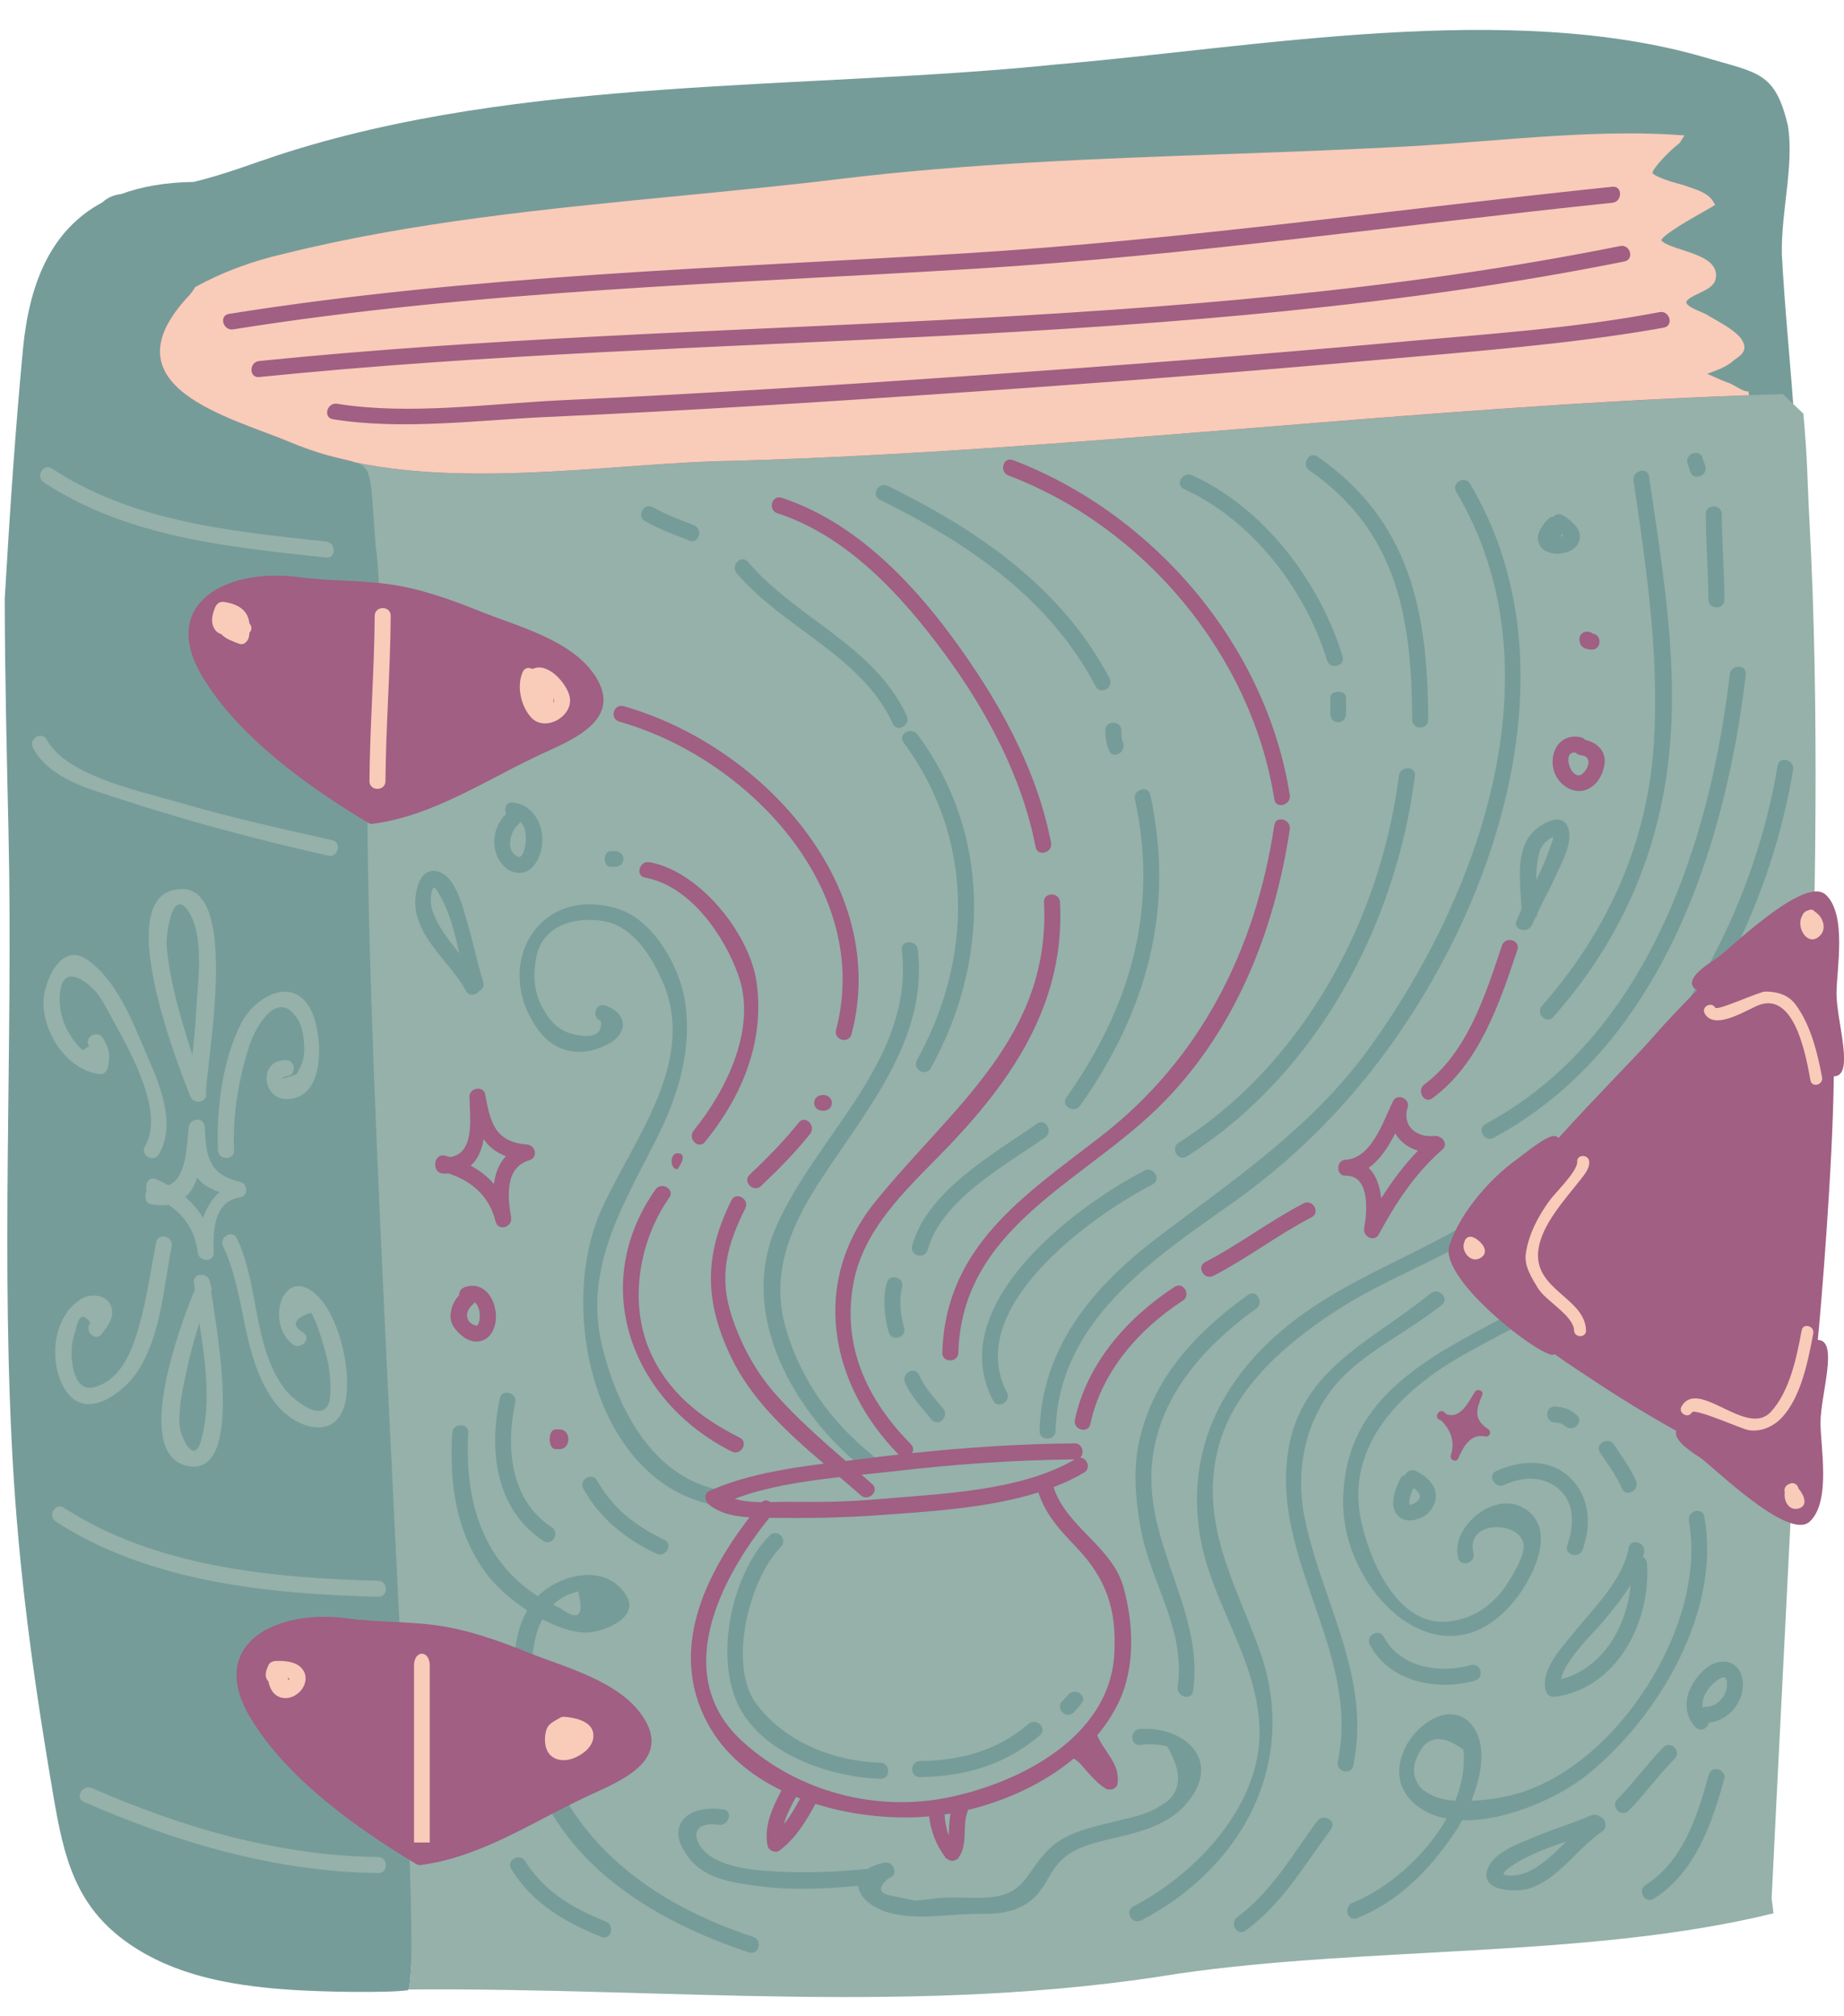 <?xml version="1.0" encoding="UTF-8"?><svg xmlns="http://www.w3.org/2000/svg" xmlns:xlink="http://www.w3.org/1999/xlink" height="512.4" preserveAspectRatio="xMidYMid meet" version="1.0" viewBox="-1.2 -7.6 468.9 512.4" width="468.9" zoomAndPan="magnify"><defs><clipPath id="a"><path d="M 367 218 L 467.719 218 L 467.719 380 L 367 380 Z M 367 218"/></clipPath></defs><g><g id="change1_1"><path d="M 453.367 173.652 C 453.938 160.793 454.613 147.91 455.449 134.996 C 457.145 107.945 453.348 84.148 451.895 56.969 C 451.688 46.238 454.973 34.699 453.484 24.555 C 450.25 10.559 445.82 11.004 432.418 7.012 C 382.531 -7.555 318.367 4.422 267.754 8.746 C 203.477 15.371 131.414 11.586 69.445 31.855 C 62.34 34.191 56.219 36.637 48.086 38.637 C 40.816 38.742 34.707 39.836 29.562 41.738 C 27.668 41.93 26.094 42.672 24.789 43.863 C 11.488 50.996 6.188 64.789 4.625 81.266 C 2.742 101.07 1.273 122.848 0 144.594 C 0.039 164.211 0.516 183.828 0.953 203.453 C 2.195 258.535 -1.211 313.688 2.332 368.727 C 4.078 395.777 7.801 422.195 12.379 448.906 C 15.035 464.445 17.898 476.93 31.547 486.41 C 43.117 494.438 57.129 496.957 70.871 498.023 C 80.633 498.777 97.547 498.965 102.434 498.27 C 102.93 498.199 103.223 495.977 103.348 491.953 C 116.16 492.434 128.938 493.625 141.727 494.594 C 157.938 495.82 174.039 495.699 190.281 495.434 C 222.75 494.902 255.426 495.832 287.84 493.82 C 320.105 491.82 351.879 485.629 384.078 483.227 C 398.809 482.133 413.629 484.117 428.156 480.707 C 441.195 477.648 445.328 467.02 443.484 454.637 C 442.996 451.352 442.203 448.16 441.223 445.027 C 441.531 438.969 441.555 432.711 442.309 429.32 C 449.379 356.332 449.68 284.293 451.949 211.746 C 455.402 210.453 457.887 207.133 456.297 202.602 C 455.07 199.117 457.074 193.277 457.531 189.102 C 458.137 183.555 457.266 177.762 453.367 173.652" fill="#769c99"/></g><g id="change2_1"><path d="M 80.859 498.586 C 81.109 498.574 81.359 498.566 81.609 498.555 C 81.359 498.555 81.109 498.547 80.859 498.535 L 80.859 498.586" fill="#95b1a9"/></g><g id="change2_2"><path d="M 145.809 396.902 C 143.621 397.391 141.672 398.355 139.961 399.797 C 139.789 399.969 139.629 400.145 139.465 400.32 C 140.066 400.621 140.68 400.914 141.312 401.195 C 145.938 404.559 147.438 403.125 145.809 396.902" fill="#95b1a9"/></g><g id="change2_3"><path d="M 413.457 395.215 C 411.531 398.34 409.133 401.234 406.938 403.973 C 404.578 406.914 396.668 414.195 395.77 419.211 C 406.391 416.406 412.438 405.875 413.457 395.215" fill="#95b1a9"/></g><g id="change2_4"><path d="M 357.176 373.844 C 357.148 374.27 357.137 374.527 357.191 374.719 C 357.211 374.781 357.227 374.816 357.234 374.84 C 357.285 374.84 357.355 374.836 357.469 374.828 C 357.566 374.824 358.098 374.703 358.406 374.527 C 358.816 374.293 359.34 373.867 359.473 373.664 C 359.789 373.176 359.867 372.953 359.855 372.656 C 359.848 372.441 359.781 372.02 359.367 371.578 C 359.016 371.203 358.633 370.891 358.223 370.613 C 357.762 371.605 357.242 372.754 357.176 373.844" fill="#95b1a9"/></g><g id="change2_5"><path d="M 396.141 128.434 C 396.059 128.348 395.965 128.281 395.879 128.199 C 395.801 128.414 395.738 128.629 395.707 128.848 C 395.887 128.758 396.07 128.668 396.242 128.562 C 396.211 128.52 396.188 128.484 396.141 128.434" fill="#95b1a9"/></g><g id="change2_6"><path d="M 393.777 205.113 C 393.582 205.188 393.293 205.32 392.855 205.605 C 391.656 206.391 390.734 207.438 390.312 208.84 C 389.609 211.188 389.445 213.598 389.469 216.02 C 390.727 213.469 391.914 210.887 392.816 208.18 C 393.059 207.449 393.648 206.16 393.777 205.113" fill="#95b1a9"/></g><g id="change2_7"><path d="M 383.285 469.125 C 386.648 469.043 389.672 467.086 392.195 464.996 C 393.918 463.57 395.531 461.996 397.152 460.426 C 392.016 462.203 386.852 464.023 382.5 467.184 C 380.797 468.422 380.391 469.199 383.285 469.125" fill="#95b1a9"/></g><g id="change2_8"><path d="M 130.188 210.031 C 131.117 210.59 131.613 209.844 131.969 208.84 C 132.707 206.73 132.934 203.008 131.133 201.312 C 131.023 201.516 130.871 201.711 130.656 201.891 C 128.594 203.617 127.281 208.289 130.188 210.031" fill="#95b1a9"/></g><g id="change2_9"><path d="M 108.465 219.594 C 107.867 222.762 109.367 225.887 111.016 228.508 C 112.391 230.699 114.016 232.738 115.625 234.785 C 114.422 229.559 113.18 224.297 110.52 219.727 C 109.637 218.211 108.98 216.871 108.465 219.594" fill="#95b1a9"/></g><g id="change2_10"><path d="M 357.223 374.84 C 357.207 374.824 357.188 374.801 357.152 374.766 C 357.199 374.812 357.082 374.84 357.223 374.84" fill="#95b1a9"/></g><g id="change2_11"><path d="M 359.406 438.414 C 357.785 441.539 358.023 444.359 360.117 446.875 C 362.527 449.02 365.668 449.938 368.852 450.098 C 370.578 445.832 371.402 441.41 370.898 437.102 C 365.488 433.141 361.656 433.578 359.406 438.414" fill="#95b1a9"/></g><g id="change2_12"><path d="M 436.09 419.098 C 433.746 420.406 431.281 423.617 431.762 426.418 C 432.012 426.297 432.305 426.227 432.645 426.227 C 435.609 426.203 438.133 423.164 437.941 420.262 C 437.832 418.645 437.371 418.379 436.09 419.098" fill="#95b1a9"/></g><g id="change2_13"><path d="M 441.957 421.426 C 441.582 425.891 437.797 429.852 433.328 430.254 C 433.043 431.688 431.215 432.773 429.93 431.398 C 427.203 428.48 427.055 424.48 428.875 421.02 C 430.254 418.406 432.961 415.266 436.082 414.805 C 440.227 414.191 442.277 417.609 441.957 421.426 Z M 437.223 444.605 C 434.137 455.941 429.789 468.473 419.32 475 C 417.086 476.395 415.047 472.871 417.266 471.484 C 426.766 465.562 430.512 453.758 433.297 443.523 C 433.984 440.992 437.914 442.07 437.223 444.605 Z M 410.066 449.746 C 414.195 445.539 417.645 440.727 421.773 436.516 C 423.613 434.641 426.492 437.52 424.652 439.395 C 420.523 443.605 417.074 448.418 412.945 452.629 C 411.105 454.504 408.227 451.621 410.066 449.746 Z M 402.422 443.496 C 395.531 449.059 381.953 455.391 370.609 455.059 C 369.957 456.254 369.293 457.344 368.664 458.273 C 362.344 467.613 354.484 475.734 343.852 479.941 C 341.406 480.906 340.355 476.969 342.77 476.016 C 351.457 472.578 361.164 464.301 366.645 454.637 C 363.52 454.039 360.672 452.805 358.332 450.727 C 346.32 440.039 366.48 419.52 373.898 432.059 C 376.758 436.895 375.395 444.035 372.949 450.105 C 376.773 449.961 380.574 449.398 384.277 448.379 C 410.016 441.289 433.039 405.277 428.258 378.961 C 427.793 376.395 431.715 375.301 432.184 377.879 C 436.539 401.855 420.613 428.816 402.422 443.496 Z M 406.16 457.945 C 399.738 462.34 395.301 469.906 387.594 472.441 C 384.691 473.395 375.184 473.34 376.992 467.691 C 378.445 463.156 385.098 460.969 388.992 459.312 C 393.711 457.305 398.668 455.867 403.363 453.828 C 404.211 453.457 405.016 453.668 405.598 454.137 C 407.016 454.535 407.793 456.832 406.16 457.945 Z M 338.973 440.129 C 344.621 413.406 323.539 390.633 326.004 363.992 C 328.141 340.902 346.688 334.043 362.57 321.156 C 364.59 319.52 367.488 322.383 365.449 324.035 C 357.875 330.18 348.711 334.535 341.543 341.113 C 331.496 350.332 327.84 364.547 330.484 377.852 C 334.758 399.348 347.676 418.613 342.898 441.211 C 342.355 443.781 338.43 442.691 338.973 440.129 Z M 337.266 457.309 C 330.535 466.41 324.812 476.367 315.5 483.145 C 313.371 484.691 311.344 481.156 313.445 479.629 C 322.129 473.309 327.48 463.738 333.75 455.254 C 335.293 453.164 338.828 455.191 337.266 457.309 Z M 373.879 419.559 C 364.238 422.277 352.148 419.945 347.148 410.48 C 345.926 408.16 349.438 406.105 350.664 408.426 C 354.816 416.289 364.867 417.867 372.793 415.633 C 375.328 414.918 376.402 418.848 373.879 419.559 Z M 363.906 373.055 C 363.715 375.258 362.141 377.34 360.105 378.219 C 357.949 379.148 355.336 379.266 353.852 377.105 C 352.078 374.516 353.633 370.875 354.785 368.391 C 355.078 367.754 355.551 367.441 356.055 367.363 C 356.512 366.375 357.68 365.656 358.93 366.305 C 361.465 367.617 364.184 369.887 363.906 373.055 Z M 369.82 337.422 C 355.051 346.012 341.023 359.699 344.836 378.59 C 346.812 388.367 353.824 405.414 366.453 404.598 C 373.398 404.148 379 400.105 382.504 394.25 C 383.984 391.781 385.637 389.164 386.172 386.289 C 387.516 379.098 371.211 377.879 373.473 387.215 C 374.09 389.766 370.164 390.848 369.547 388.297 C 367.699 380.66 378.34 371.605 385.762 375.438 C 394.977 380.191 389.062 392.617 384.398 398.621 C 366.035 422.258 340.535 397.625 340.348 374.621 C 339.926 322.949 421.137 332.359 418.715 280.914 C 418.59 278.289 422.664 278.301 422.785 280.914 C 424.348 314.121 393.691 323.543 369.82 337.422 Z M 409.191 359.57 C 411.203 362.555 413.32 365.426 414.789 368.73 C 415.848 371.105 412.34 373.18 411.277 370.785 C 409.805 367.48 407.688 364.609 405.68 361.625 C 404.207 359.438 407.734 357.402 409.191 359.57 Z M 398.852 407.559 C 403.93 401.203 411.426 394.152 412.941 385.844 C 413.41 383.262 417.336 384.359 416.867 386.926 C 416.793 387.328 416.703 387.73 416.605 388.129 C 417.148 388.441 417.562 388.988 417.613 389.777 C 418.621 404.465 410.152 421.391 394.406 423.637 C 393.293 423.793 392.246 423.379 391.902 422.215 C 390.348 416.969 395.91 411.238 398.852 407.559 Z M 394.203 349.906 C 396.336 350.012 398.098 350.625 399.715 352.031 C 401.699 353.758 398.805 356.625 396.836 354.91 C 396.062 354.238 395.203 354.027 394.203 353.98 C 391.59 353.855 391.578 349.781 394.203 349.906 Z M 397.852 367.812 C 403.082 372.688 403.527 379.785 401.254 386.246 C 400.391 388.707 396.453 387.648 397.328 385.164 C 399.031 380.324 399.387 374.273 394.973 370.691 C 390.992 367.461 385.766 367.746 381.32 369.82 C 378.957 370.926 376.891 367.414 379.266 366.305 C 385.191 363.539 392.723 363.031 397.852 367.812 Z M 289.012 480.508 C 286.688 481.719 284.629 478.203 286.957 476.992 C 302.93 468.684 319.668 451.176 319.07 431.781 C 318.516 413.832 306.668 399.754 303.895 382.441 C 300.078 358.652 311.66 339.312 330.863 325.855 C 342.371 317.793 355.039 312.719 367.273 306.027 C 381.023 298.508 393.559 288.832 404.344 277.449 C 428.141 252.34 445.125 221.301 450.824 187.004 C 451.254 184.418 455.176 185.52 454.75 188.086 C 449.348 220.602 433.758 251.41 411.523 275.707 C 401.234 286.953 389.711 297.406 376.625 305.34 C 363.914 313.039 349.797 318.035 337.395 326.312 C 324.855 334.68 311.852 346.012 308.328 361.41 C 304.027 380.191 312.953 394.805 319.09 411.859 C 329.242 440.086 314.941 467.016 289.012 480.508 Z M 270.352 463.848 C 266.5 466.559 265.797 469.68 263.246 473.066 C 259.668 477.82 254.297 478.93 248.562 478.844 C 240.848 478.723 232.492 480.598 225.035 478.602 C 220.266 477.324 217.301 474.469 217.012 471.734 C 208.527 472.531 199.875 472.895 191.457 471.773 C 185.48 470.98 178.559 470.094 174.395 465.148 C 167.418 456.859 173.121 450.984 182.688 452.281 C 185.277 452.637 184.172 456.559 181.605 456.211 C 173.059 455.047 175.238 462.074 180.48 464.836 C 184.613 467.008 189.395 467.629 194.004 467.957 C 202.512 468.562 210.973 468.254 219.441 467.418 C 220.488 466.754 221.887 466.207 223.676 465.852 C 226.238 465.344 227.332 469.27 224.758 469.777 C 222.164 471.984 222.168 473.422 224.77 474.086 C 227.016 474.551 229.266 475.02 231.512 475.484 C 233.543 475.32 235.566 475.094 237.582 474.797 C 241.262 474.555 244.883 474.863 248.562 474.773 C 260.027 474.48 259.211 468.273 265.934 462.023 C 270.332 457.934 277.211 456.664 282.801 455.25 C 286.34 454.355 290.535 453.586 293.617 451.527 C 299.156 448.598 299.828 443.535 295.633 436.336 C 293.332 435.711 291.016 435.574 288.684 435.926 C 286.062 436.109 286.078 432.035 288.684 431.855 C 299.719 431.086 309.531 439.543 300.977 450.258 C 296.621 455.711 290.457 457.551 283.883 459.176 C 279.414 460.277 274.18 461.156 270.352 463.848 Z M 189.254 488.637 C 166.027 481.012 142.391 467.02 134.242 442.617 C 130.773 432.223 126.312 413.074 132.855 401.707 C 128.57 398.902 124.73 395.453 122.406 392.293 C 114.672 381.781 113.07 369.383 113.801 356.625 C 113.953 354.016 118.023 354 117.875 356.625 C 116.887 373.809 121.461 389.102 135.578 398.117 C 136.555 397.129 137.656 396.242 138.926 395.488 C 145.098 391.824 153.648 391.031 157.984 397.797 C 161.855 403.844 151.406 407.574 147.336 407.363 C 144.086 407.195 140.363 405.902 136.738 404 C 135.984 405.344 135.402 406.785 135.039 408.34 C 133.805 413.641 133.641 419.109 134.305 424.512 C 138.215 456.281 161.051 475.094 190.34 484.711 C 192.82 485.527 191.758 489.457 189.254 488.637 Z M 151.75 484.707 C 142.531 481.078 134.121 476.109 128.816 467.484 C 127.434 465.242 130.957 463.199 132.328 465.43 C 137.047 473.102 144.641 477.555 152.832 480.781 C 155.246 481.734 154.195 485.672 151.75 484.707 Z M 104.523 223.645 C 103.98 220.27 105.086 212.184 110.453 214.008 C 114.785 215.48 116.496 223.113 117.625 226.852 C 119.137 231.848 120.113 237.012 121.68 241.984 C 122.02 243.062 121.488 243.871 120.711 244.25 C 119.945 245.363 118.117 245.762 117.281 244.23 C 113.523 237.359 105.824 231.766 104.523 223.645 Z M 164.852 121.336 C 168.137 123.242 171.703 124.492 175.223 125.883 C 177.637 126.836 176.586 130.773 174.141 129.809 C 170.301 128.289 166.383 126.934 162.797 124.852 C 160.527 123.531 162.578 120.012 164.852 121.336 Z M 189.016 135.227 C 201.289 149.652 221.082 156.41 229.371 174.32 C 230.465 176.684 226.957 178.754 225.855 176.375 C 217.762 158.883 198.164 152.238 186.133 138.105 C 184.441 136.121 187.309 133.227 189.016 135.227 Z M 224.57 115.906 C 247.508 127.195 268.758 141.676 280.941 164.816 C 282.16 167.137 278.648 169.195 277.426 166.871 C 265.551 144.312 244.84 130.41 222.516 119.422 C 220.156 118.266 222.223 114.754 224.57 115.906 Z M 283.934 178.059 C 283.938 179.098 283.922 180.125 284.336 181.102 C 285.344 183.488 281.84 185.566 280.82 183.156 C 280.105 181.465 279.871 179.895 279.863 178.059 C 279.852 175.434 283.922 175.434 283.934 178.059 Z M 291.324 194.484 C 297.605 223.547 290.434 249.387 273.473 273.41 C 271.973 275.535 268.438 273.508 269.957 271.355 C 286.266 248.25 293.461 223.605 287.398 195.566 C 286.844 193.008 290.77 191.918 291.324 194.484 Z M 298.512 282.84 C 330.109 262.891 349.91 226.164 354.508 189.598 C 354.828 187.027 358.902 186.996 358.578 189.598 C 353.793 227.656 333.488 265.566 300.566 286.355 C 298.34 287.762 296.301 284.238 298.512 282.84 Z M 301.93 113.191 C 320.215 121.5 334.387 140.262 340.184 159.195 C 340.953 161.711 337.023 162.781 336.258 160.277 C 330.746 142.27 317.23 124.594 299.871 116.707 C 297.484 115.621 299.559 112.113 301.93 113.191 Z M 341.078 169.727 C 341.078 171.727 341.078 172.727 341.078 173.727 C 341.078 176.727 337.078 176.727 337.078 173.727 C 337.078 172.727 337.078 169.727 337.078 169.727 C 337.078 167.727 341.078 167.727 341.078 169.727 Z M 333.82 108.445 C 357.449 124.855 361.871 148.051 361.973 175.348 C 361.984 177.973 357.91 177.973 357.902 175.348 C 357.805 149.68 354.152 127.512 331.766 111.961 C 329.625 110.473 331.656 106.941 333.82 108.445 Z M 232.73 440.016 C 243.078 439.879 252.395 437.406 260.367 430.562 C 262.348 428.863 265.242 431.73 263.246 433.441 C 254.449 440.988 244.195 443.934 232.73 444.086 C 230.102 444.121 230.105 440.047 232.73 440.016 Z M 232.473 341.848 C 233.953 345.109 236.332 347.664 238.609 350.379 C 240.285 352.371 237.422 355.27 235.73 353.258 C 233.242 350.293 230.57 347.465 228.957 343.902 C 227.883 341.531 231.391 339.461 232.473 341.848 Z M 224.277 318.477 C 224.926 315.934 228.855 317.016 228.203 319.559 C 227.332 322.984 227.785 326.539 228.703 329.906 C 229.391 332.445 225.465 333.52 224.777 330.988 C 223.668 326.922 223.227 322.605 224.277 318.477 Z M 194.512 382.664 C 196.352 380.785 199.23 383.668 197.391 385.543 C 189.203 393.891 183.84 415.684 191.117 425.457 C 198.383 435.211 210.785 440.07 222.68 440.441 C 225.297 440.523 225.305 444.598 222.68 444.516 C 209.754 444.109 192.391 438.207 186.402 425.527 C 180.543 413.121 184.918 392.449 194.512 382.664 Z M 125.898 347.844 C 126.449 345.277 130.375 346.367 129.824 348.926 C 127.383 360.234 128.516 373.719 139.066 380.555 C 141.262 381.977 139.223 385.504 137.012 384.07 C 124.824 376.176 123.047 361.07 125.898 347.844 Z M 129.219 196.379 C 136.484 197.195 138.777 206.727 134.727 212.172 C 132.52 215.145 128.957 214.816 126.602 212.199 C 123.352 208.586 124.023 202.445 127.52 199.254 C 126.902 197.977 127.453 196.184 129.219 196.379 Z M 155.078 212.727 L 154.078 212.727 C 152.078 212.727 152.078 208.727 154.078 208.727 L 155.078 208.727 C 158.078 208.727 158.078 212.727 155.078 212.727 Z M 235.477 263.91 C 234.207 266.211 230.688 264.156 231.965 261.855 C 246.336 235.902 246.535 205.391 228.566 181.121 C 227.004 179.008 230.539 176.98 232.082 179.066 C 250.887 204.461 250.504 236.785 235.477 263.91 Z M 198.602 329.949 C 202.379 343.055 210.137 353.836 220.711 362.332 C 222.758 363.977 219.859 366.84 217.832 365.211 C 200.816 351.543 186.508 326.645 195.996 304.602 C 206.184 280.938 231.383 261.887 228.113 233.816 C 227.809 231.215 231.887 231.242 232.188 233.816 C 234.895 257.074 218.379 275.238 206.711 293.512 C 199.578 304.684 194.73 316.516 198.602 329.949 Z M 264.539 281.516 C 254.406 288.629 238.23 297.344 234.664 310.113 C 233.961 312.641 230.031 311.566 230.738 309.031 C 234.652 295.012 251.359 285.812 262.484 278 C 264.641 276.488 266.672 280.02 264.539 281.516 Z M 254.836 346.316 C 256.047 348.641 252.535 350.699 251.32 348.371 C 238.773 324.348 271.52 299.43 289.816 289.93 C 292.145 288.723 294.203 292.234 291.871 293.445 C 275.883 301.746 243.691 324.977 254.836 346.316 Z M 165.68 387.293 C 157.887 383.574 151.371 378.418 147.137 370.785 C 145.863 368.484 149.379 366.434 150.652 368.73 C 154.57 375.793 160.539 380.348 167.734 383.777 C 170.105 384.906 168.035 388.414 165.68 387.293 Z M 151.5 300.402 C 159.246 282.758 176.059 262.797 167.473 242.348 C 164.75 235.863 159.965 227.906 152.352 226.535 C 145.602 225.324 137.035 227.301 135.262 235.281 C 134.188 240.113 134.52 245.434 137.449 249.656 C 139.609 253.59 143.121 255.617 147.988 255.738 C 150.754 255.648 151.953 254.363 151.598 251.891 C 149.113 251.074 150.18 247.141 152.68 247.965 C 158.215 249.777 158.922 254.938 153.305 257.848 C 146.664 261.289 139.793 260.164 135.305 253.691 C 123.941 237.301 136.012 217.121 156.012 223.422 C 164.875 226.215 171.496 237.879 172.91 246.473 C 174.961 258.945 171.277 270.895 165.664 282.016 C 157.25 298.691 147.16 314.77 151.879 334.395 C 155.59 349.828 164.512 367.75 181.637 371.066 C 184.211 371.566 183.117 375.488 180.555 374.992 C 149.762 369.027 140.641 325.156 151.5 300.402 Z M 273.832 425.328 C 273.207 426.168 272.539 426.922 271.805 427.664 C 269.949 429.527 267.074 426.648 268.926 424.785 C 269.406 424.301 269.906 423.824 270.316 423.273 C 271.863 421.191 275.398 423.219 273.832 425.328 Z M 291.715 371.605 C 293.145 389.094 304.73 404.348 302.184 422.215 C 301.812 424.805 297.891 423.699 298.258 421.133 C 300.371 406.316 291.219 394.578 288.797 380.594 C 287.523 373.219 286.855 365.531 288.59 358.156 C 292.352 342.184 303.141 330.859 316.156 321.52 C 318.297 319.984 320.324 323.52 318.215 325.035 C 302.781 336.109 290.062 351.465 291.715 371.605 Z M 372.605 115.352 C 397.34 156.902 382.855 210.738 358.496 249.074 C 346.215 268.398 331.188 284.668 312.516 297.93 C 291.914 312.562 267.938 328.09 267.223 356.09 C 267.156 358.711 263.086 358.719 263.152 356.09 C 263.699 334.75 276.805 319.41 293.105 306.984 C 312.777 291.988 332.301 279.105 347.039 258.727 C 375.184 219.82 395.781 162.246 369.09 117.406 C 367.742 115.145 371.266 113.098 372.605 115.352 Z M 397.527 202.773 C 398.891 206.398 395.91 211.676 394.48 214.863 C 393.039 218.074 391.316 221.18 389.781 224.355 C 389.754 224.938 389.523 225.383 389.176 225.684 C 388.902 226.273 388.617 226.859 388.367 227.457 C 387.363 229.84 383.422 228.793 384.441 226.375 C 384.84 225.434 385.266 224.504 385.703 223.578 C 385.516 217.477 383.938 209.266 388.242 204.281 C 390.094 202.137 395.852 198.32 397.527 202.773 Z M 392.426 124.367 C 392.828 123.953 393.285 123.777 393.727 123.766 C 394.367 123.098 395.418 122.836 396.246 123.371 C 398.289 124.68 401.199 126.91 400.414 129.746 C 399.824 131.891 397.691 132.836 395.66 133.09 C 395.578 133.098 395.492 133.102 395.41 133.105 C 395.023 133.164 394.641 133.168 394.273 133.121 C 392.742 133.016 391.18 132.418 390.387 131.086 C 388.941 128.656 390.742 126.102 392.426 124.367 Z M 418.121 113.508 C 421.664 137.645 425.98 162.617 422.895 187.043 C 419.812 211.426 410.035 232.492 393.781 250.902 C 392.039 252.875 389.172 249.984 390.902 248.023 C 407.574 229.145 417.84 206.43 419.367 181.148 C 420.719 158.785 417.434 136.656 414.195 114.59 C 413.82 112.02 417.742 110.914 418.121 113.508 Z M 431.789 108.98 C 431.941 109.695 432.32 110.301 432.473 111.016 C 433.008 113.578 429.082 114.668 428.547 112.098 C 428.395 111.383 428.016 110.781 427.863 110.062 C 427.332 107.504 431.254 106.41 431.789 108.98 Z M 436.617 123.094 C 436.664 130.34 437.246 137.566 437.297 144.809 C 437.312 147.438 433.242 147.434 433.227 144.809 C 433.176 137.566 432.594 130.34 432.547 123.094 C 432.527 120.469 436.598 120.469 436.617 123.094 Z M 442.723 163.809 C 437.496 208.531 420.73 258.93 378.605 281.605 C 376.297 282.848 374.238 279.332 376.551 278.09 C 417.336 256.133 433.59 207.137 438.652 163.809 C 438.953 161.23 443.027 161.203 442.723 163.809 Z M 458.961 125.758 C 458.27 112.734 458.512 110.457 457.371 97.547 L 452.16 92.566 C 363.219 95.156 274.629 106.926 185.699 109.516 C 158.25 109.805 120.289 116.367 89.359 109.977 C 93.551 111.414 93.02 114.035 94.289 130.797 C 97.211 151.797 92.469 178.145 92.23 197.945 C 92.418 287.027 106.859 491.055 102.641 498.074 C 168.621 497.516 232.531 504.887 298.68 494.008 C 347.211 487.008 403.398 490.137 449.781 478.715 L 449.301 474.906 C 456.051 335.836 463.801 216.574 458.961 125.758" fill="#95b1a9"/></g><g id="change2_14"><path d="M 94.945 394.188 C 68.035 393.508 38.172 390.66 15.055 375.633 C 12.844 374.195 10.809 377.723 13 379.148 C 36.707 394.562 67.336 397.559 94.949 398.258 C 97.574 398.324 97.566 394.254 94.945 394.188" fill="#95b1a9"/></g><g id="change2_15"><path d="M 94.945 464.418 C 69.539 464.059 45.324 456.992 22.18 446.883 C 19.797 445.844 17.723 449.352 20.125 450.398 C 43.941 460.801 68.805 468.121 94.949 468.492 C 97.574 468.527 97.57 464.457 94.945 464.418" fill="#95b1a9"/></g><g id="change2_16"><path d="M 29.77 195.629 C 47.121 201.301 64.379 205.836 82.191 209.879 C 84.75 210.457 85.836 206.531 83.273 205.953 C 70.281 203.004 57.273 200.18 44.488 196.41 C 35.043 193.625 15.719 189.73 10.695 180.422 C 9.445 178.113 5.934 180.168 7.18 182.477 C 11.508 190.492 21.73 192.996 29.77 195.629" fill="#95b1a9"/></g><g id="change2_17"><path d="M 9.945 115.012 C 31.23 129 57.012 131.445 81.715 134.117 C 84.324 134.402 84.297 130.324 81.715 130.047 C 57.711 127.449 32.688 125.09 12 111.492 C 9.801 110.047 7.762 113.574 9.945 115.012" fill="#95b1a9"/></g><g id="change2_18"><path d="M 41.176 232.828 C 40.934 230.215 42.582 217.266 46.891 224.301 C 50.785 230.66 49.098 241.906 48.723 248.961 C 48.52 252.832 48.098 256.699 47.73 260.57 C 46.457 256.703 45.285 252.801 44.215 248.871 C 42.785 243.609 41.68 238.258 41.176 232.828 Z M 45.059 218.371 C 26.383 218.488 44.051 263.102 47.18 271.055 C 48.105 273.402 51.844 272.469 51.16 270.164 C 51.164 270.109 51.176 270.062 51.18 270.004 C 51.355 262.055 59.742 218.277 45.059 218.371" fill="#95b1a9"/></g><g id="change2_19"><path d="M 46.152 341.211 C 47.051 337.039 48.148 332.801 49.504 328.668 C 51.004 338.648 52.555 349.039 49.949 358.5 C 48.105 365.188 44.578 357.309 44.441 354.48 C 44.227 350.035 45.219 345.527 46.152 341.211 Z M 47.074 365.105 C 60.551 366.98 54.152 331.789 52.504 320.672 C 52.715 319.996 52.586 319.359 52.254 318.855 C 52.23 318.676 52.211 318.504 52.195 318.355 C 51.941 315.766 47.867 315.742 48.125 318.355 C 48.188 318.973 48.262 319.598 48.332 320.227 C 44.215 330.125 32.203 363.031 47.074 365.105" fill="#95b1a9"/></g><g id="change2_20"><path d="M 48.945 291.727 C 50.059 293.223 51.809 294.445 54.605 295.41 C 52.637 297.164 51.297 299.559 50.426 301.949 C 49.25 299.992 47.738 298.23 45.934 296.676 C 47.324 295.422 48.27 293.684 48.945 291.727 Z M 37.219 298.477 C 38.926 298.793 40.398 298.824 41.676 298.633 C 45.711 301.383 48.461 305.328 49.062 310.66 C 49.352 313.199 53.215 313.406 53.137 310.727 C 53.125 310.398 53.117 310.062 53.109 309.727 C 53.117 309.727 53.129 309.727 53.137 309.727 C 53.129 309.672 53.113 309.617 53.109 309.559 C 53.02 304.203 53.57 297.715 59.914 296.715 C 59.973 296.727 60.023 296.738 60.082 296.746 C 60.082 296.723 60.082 296.699 60.082 296.676 C 61.875 296.234 61.762 293.398 60.082 292.855 C 60.082 292.844 60.082 292.832 60.082 292.82 C 60.059 292.824 60.039 292.828 60.016 292.836 C 59.984 292.824 59.957 292.812 59.926 292.805 C 51.918 291.008 51.184 286.359 50.871 278.949 C 50.762 276.254 47.125 276.41 46.801 278.953 C 46.227 283.488 46.305 291.922 41.609 293.672 C 40.586 293.098 39.512 292.566 38.379 292.098 C 36.562 291.348 35.52 293.516 36.113 295.07 C 35.441 296.344 35.641 298.188 37.219 298.477" fill="#95b1a9"/></g><g id="change2_21"><path d="M 24.207 265.426 C 25.066 265.527 25.98 264.73 26.168 263.93 C 26.914 260.727 26.684 259.117 24.945 256.254 C 23.586 254.016 20.062 256.059 21.43 258.309 C 20.895 258.664 20.359 259.02 19.824 259.371 C 18.531 258.211 17.453 256.871 16.59 255.348 C 14.469 252.09 13.559 247.879 14.145 244.059 C 15.234 236.945 22.027 242.598 24.051 245.625 C 25.348 247.559 26.422 249.652 27.535 251.695 C 31.773 259.477 40.77 275.02 35.68 283.738 C 34.352 286.012 37.871 288.059 39.195 285.793 C 43.926 277.688 39.031 267.242 35.699 259.516 C 32.258 251.531 28.316 241.32 20.871 236.266 C 14.148 231.699 9.914 242.184 9.859 247.07 C 9.766 255.121 15.969 264.453 24.207 265.426" fill="#95b1a9"/></g><g id="change2_22"><path d="M 71.535 265.934 C 74.164 265.984 74.156 261.91 71.535 261.863 C 64.449 261.727 65.391 271.758 71.695 271.758 C 81.926 271.758 80.805 255.289 78.031 249.438 C 73.57 240.027 63.715 245.66 60.234 252.316 C 55.375 261.613 53.781 274.363 54.23 284.766 C 54.348 287.379 58.418 287.391 58.305 284.766 C 57.918 275.867 59.484 266.645 62.207 258.199 C 63.707 253.555 69.391 243.266 74.516 251.492 C 75.879 253.684 76.113 256.594 76.164 259.086 C 76.164 260.32 75.984 261.52 75.617 262.691 C 75.156 263.613 74.691 264.535 74.23 265.461 C 70.254 266.758 69.359 266.914 71.535 265.934" fill="#95b1a9"/></g><g id="change2_23"><path d="M 24.629 331.5 C 26.379 329.332 28.371 326.543 26.719 323.715 C 25.367 321.414 21.84 321.223 19.711 322.422 C 12.074 326.723 10.961 339.043 15.547 345.902 C 20.863 353.848 30.602 346.039 33.992 340.672 C 39.785 331.488 40.383 319.598 42.453 309.227 C 42.965 306.66 39.043 305.57 38.527 308.145 C 36.855 316.516 35.836 324.938 33.043 333.055 C 31.336 338.02 28.465 343.242 23.156 344.891 C 17.637 346.609 17.051 339.078 16.988 336.172 C 17 334.75 17.195 333.355 17.57 331.992 C 17.723 331.527 17.875 331.066 18.027 330.602 C 18.754 326.715 19.992 326.055 21.75 328.621 C 20.113 330.645 22.977 333.543 24.629 331.5" fill="#95b1a9"/></g><g id="change2_24"><path d="M 68.633 348.785 C 73.57 355.492 84.445 359.125 86.637 348.637 C 88.285 340.742 85.035 326.336 78.754 321.07 C 70.754 314.363 66.238 328.52 73.148 334.047 C 75.18 335.668 78.082 332.805 76.027 331.164 C 72.812 329.27 73.434 327.555 77.898 326.023 C 78.766 327.496 79.438 329.055 79.91 330.688 C 80.672 332.922 81.34 335.238 81.918 337.523 C 82.672 340.508 82.895 343.551 82.797 346.609 C 82.516 355.703 73.41 348.441 71.027 345.211 C 63.098 334.43 64.68 319.012 59.043 307.148 C 57.914 304.777 54.406 306.848 55.527 309.203 C 61.555 321.891 60.035 337.105 68.633 348.785" fill="#95b1a9"/></g><g id="change3_1"><path d="M 282.145 412.941 C 280.906 433.887 258.289 445.43 240.199 449.211 C 221.613 453.098 201.801 447.84 187.75 435.168 C 169.238 418.477 181.727 393.91 194.438 378.18 C 203.531 378.328 212.617 378.199 221.695 377.555 C 234.125 376.672 249.762 375.832 262.852 371.734 C 264.617 377.254 268.281 381.281 272.309 385.469 C 280.199 393.676 282.812 401.605 282.145 412.941 Z M 240.07 458.445 C 240.062 458.645 240.059 458.832 240.055 459.008 C 239.43 457.172 239.062 455.383 238.984 453.605 C 239.484 453.527 239.984 453.449 240.488 453.363 C 240.191 455.027 240.117 457.074 240.07 458.445 Z M 198.141 456.078 C 198.766 453.664 200.051 451.254 201.219 449.125 C 201.566 449.266 201.91 449.406 202.258 449.543 C 201.062 451.758 199.746 454.07 198.141 456.078 Z M 217.688 372.469 C 219.648 374.199 222.539 371.332 220.566 369.59 C 219.672 368.801 218.773 368.016 217.875 367.234 C 220.914 366.918 223.871 366.621 226.652 366.301 C 241.832 364.555 256.836 363.484 272.117 363.336 C 258.195 371.539 237.305 372.109 221.695 373.484 C 214.344 374.133 207.387 374.223 200.012 374.125 C 198.371 374.102 196.562 374.172 194.719 374.203 C 194.074 373.695 193.207 373.57 192.484 374.215 C 190.066 374.188 187.684 374 185.637 373.359 C 193.375 370.363 202.996 368.895 212.305 367.836 C 214.133 369.383 215.938 370.926 217.688 372.469 Z M 266.699 370.391 C 269.449 369.34 272.059 368.133 274.445 366.699 C 276.328 365.57 275.195 362.926 273.453 362.891 C 274.656 361.836 274.102 359.238 272.004 359.262 C 258.199 359.391 244.449 360.301 230.738 361.746 C 231.113 361.051 231.117 360.172 230.398 359.441 C 219.258 348.203 212.859 334.512 215.816 318.547 C 218.598 303.516 231.129 293.16 241.074 282.609 C 257.371 265.324 269.594 246.301 268.348 221.719 C 268.215 219.109 264.145 219.094 264.277 221.719 C 266.012 255.992 240.84 273.809 221.395 297.816 C 204.746 318.371 209.785 344.266 227.32 362.117 C 224.586 362.422 221.848 362.742 219.113 363.09 C 217.398 363.309 215.633 363.52 213.844 363.734 C 207.766 358.465 201.738 353.156 196.348 347.148 C 191.133 341.344 187.438 334.594 184.957 327.23 C 181.461 316.859 183.621 308.949 188.312 299.535 C 189.48 297.191 185.969 295.129 184.797 297.48 C 177.84 311.441 177.863 323.078 184.723 337.387 C 189.902 348.203 199.082 356.574 208.285 364.422 C 198.273 365.707 187.812 367.441 179.164 371.383 C 177.605 372.09 178.098 374.074 179.164 374.898 C 182.172 377.219 185.73 377.844 189.387 378.051 C 177.797 393.148 168.887 412.043 178.688 430.348 C 182.793 438.012 189.594 443.617 197.512 447.477 C 195.223 451.809 192.973 456.703 193.988 461.551 C 194.242 462.758 195.945 463.523 196.98 462.77 C 201.062 459.789 203.773 455.285 206.148 450.898 C 215.016 453.684 224.504 454.688 232.82 454.246 C 233.559 454.207 234.301 454.148 235.047 454.082 C 235.488 457.785 236.895 461.469 239.145 464.406 C 239.164 464.434 239.188 464.449 239.207 464.473 C 239.188 464.559 239.168 464.641 239.145 464.727 C 239.242 464.727 239.344 464.727 239.445 464.727 C 240.312 465.551 241.543 465.621 242.387 464.727 C 242.48 464.727 242.57 464.727 242.66 464.727 C 242.621 464.66 242.59 464.598 242.555 464.531 C 242.59 464.488 242.629 464.457 242.66 464.406 C 244.945 460.992 243.461 456.648 244.793 452.957 C 244.855 452.777 244.891 452.609 244.906 452.449 C 254.547 450.137 264.219 445.723 271.828 439.379 C 273.18 440.086 274.293 441.648 275.242 442.699 C 276.68 444.289 278.121 445.902 279.977 447.016 C 280.996 447.625 282.777 447.117 282.965 445.797 C 283.695 440.652 279.582 437.75 277.801 433.461 C 279.977 430.875 281.84 428.066 283.281 425.035 C 287.52 416.113 287.062 405.105 284.48 395.828 C 281.586 385.43 269.938 380.562 266.699 370.391" fill="#a05f83"/></g><g clip-path="url(#a)" id="change3_24"><path d="M 465.797 244.938 C 465.797 238.828 468.508 224.914 463.074 219.828 C 457.652 214.738 438.172 234.117 435.164 236.086 C 433.543 237.148 428.176 240.422 429.16 242.906 C 429.242 243.121 429.352 243.301 429.48 243.457 C 429.723 243.738 430.035 243.914 430.395 244.027 C 425.926 248.48 421.688 253.043 417.957 257.324 C 413.98 261.742 404.383 271.398 395.07 281.691 C 393.82 279.578 388.438 284.129 384.367 287.18 C 378.594 291.254 370.309 299.98 367.363 308.945 C 364.422 317.91 392.977 339.188 394.043 336.547 C 397.953 339.32 401.652 341.723 404.383 343.508 C 411.012 347.926 417.992 352.16 425.078 356.094 C 424.172 358.574 429.48 361.816 431.094 362.871 C 434.098 364.84 453.582 384.219 459.004 379.133 C 464.434 374.043 461.723 360.129 461.723 354.023 C 461.723 346.898 466.473 332.984 461.039 332.984 C 461.82 325.074 464.824 289.508 465.109 265.973 C 470.543 265.973 465.797 252.062 465.797 244.938" fill="#a05f83"/></g><g id="change3_2"><path d="M 133.219 412.473 C 125.648 409.434 118.027 406.68 109.918 405.539 C 102.352 404.48 94.527 404.758 86.867 403.727 C 69.09 401.344 51.023 410.18 62.594 429.23 C 71.906 444.57 89.43 457.055 104.609 466.176 C 105.188 466.523 105.754 466.547 106.234 466.371 C 121.734 464.23 135.371 454.758 149.395 448.387 C 157.695 444.617 169.227 439.512 162.402 428.914 C 156.488 419.73 142.66 416.266 133.219 412.473" fill="#a05f83"/></g><g id="change3_3"><path d="M 92.395 201.531 C 92.973 201.879 93.535 201.902 94.02 201.727 C 109.52 199.582 123.156 190.109 137.18 183.738 C 145.48 179.969 157.012 174.863 150.188 164.266 C 144.273 155.082 130.445 151.617 121.004 147.824 C 113.434 144.785 105.816 142.031 97.703 140.895 C 90.137 139.832 82.312 140.109 74.652 139.082 C 56.875 136.695 38.812 145.531 50.379 164.586 C 59.691 179.926 77.215 192.406 92.395 201.531" fill="#a05f83"/></g><g id="change3_4"><path d="M 118.484 288.664 C 120.336 287.066 121.301 284.66 121.793 281.941 C 123.137 283.887 124.941 285.344 127.445 286.273 C 125.652 288.164 124.754 290.641 124.402 293.34 C 122.754 291.449 120.754 289.898 118.484 288.664 Z M 133.363 287.324 C 135.652 286.637 135.066 283.512 132.824 283.324 C 124.648 282.652 123.465 277.711 122.184 270.574 C 121.77 268.273 118.16 268.863 118.184 271.113 C 118.238 276.48 119.711 285.43 113.285 286.512 C 112.859 286.383 112.43 286.254 111.992 286.141 C 110.34 285.711 109.312 287.223 109.488 288.516 C 109.473 289.547 110.125 290.625 111.449 290.684 C 111.973 290.711 112.457 290.699 112.93 290.676 C 118.852 292.676 123.215 296.418 124.832 302.891 C 125.48 305.484 129.184 304.348 128.758 301.809 C 127.891 296.664 127.082 289.211 133.363 287.324" fill="#a05f83"/></g><g id="change3_5"><path d="M 120.285 324.422 C 120.836 325.457 120.914 326.914 120.695 328.047 C 120.602 328.531 120.344 329.113 120.203 329.273 C 120.086 329.406 120.23 329.426 119.742 329.293 C 116.973 328.539 117.008 325.648 118.922 324.066 C 119.168 323.863 119.34 323.641 119.449 323.41 C 119.758 323.57 120.004 323.895 120.285 324.422 Z M 113.375 326.488 C 113.133 329.02 114.895 330.918 116.762 332.289 C 119.191 334.07 122.367 333.688 123.914 331.023 C 126.676 326.273 123.418 317.305 116.938 319.574 C 115.93 319.926 115.52 320.797 115.551 321.641 C 114.234 322.941 113.551 324.621 113.375 326.488" fill="#a05f83"/></g><g id="change3_6"><path d="M 141.078 355.727 C 141.078 355.727 141.078 355.727 140.078 355.727 C 138.078 355.727 138.078 360.727 140.078 360.727 L 141.078 360.727 C 144.078 360.727 144.078 355.727 141.078 355.727" fill="#a05f83"/></g><g id="change3_7"><path d="M 401.266 189.012 C 398.52 191.492 395.598 183.18 399.453 183.695 C 399.777 184.055 400.227 184.312 400.82 184.363 C 403.699 184.625 402.879 187.555 401.266 189.012 Z M 393.812 187.859 C 394.594 191.332 398.254 194.316 401.848 193.23 C 404.785 192.344 406.457 189.328 406.812 186.473 C 407.219 183.18 404.758 181.094 401.898 180.465 C 401.66 180.16 401.305 179.926 400.816 179.816 C 395.707 178.664 392.77 183.215 393.812 187.859" fill="#a05f83"/></g><g id="change3_8"><path d="M 404.496 154.812 C 404.5 154.852 404.5 154.887 404.5 154.926 C 404.496 154.879 404.488 154.84 404.484 154.797 C 404.488 154.801 404.492 154.809 404.496 154.812 Z M 403.562 157.512 C 406.094 157.531 406.176 153.762 403.832 153.469 C 402.66 152.465 400.363 152.945 400.43 154.926 C 400.492 156.844 401.812 157.496 403.562 157.512" fill="#a05f83"/></g><g id="change3_9"><path d="M 353.59 280.465 C 354.82 282.578 356.879 284.164 359.391 284.863 C 355.801 288.547 352.746 292.645 350.02 296.988 C 349.691 293.938 348.754 291.07 346.805 289.23 C 349.75 287.195 351.84 283.887 353.59 280.465 Z M 364.52 281.27 C 364.254 281.152 363.934 281.094 363.555 281.133 C 359.008 281.621 355.258 278.66 356.746 273.848 C 357.422 271.66 354.051 270.191 353.027 272.277 C 350.594 277.238 347.652 286.727 341.082 287.16 C 339.723 287.168 339.07 288.266 339.121 289.32 C 339.117 290.34 339.77 291.32 341.082 291.234 C 347.227 291.203 346.453 300.402 345.695 304.547 C 345.301 306.707 348.258 308.266 349.418 306.117 C 353.734 298.113 358.645 290.637 365.543 284.609 C 366.934 283.395 365.926 281.629 364.52 281.27" fill="#a05f83"/></g><g id="change3_10"><path d="M 208.078 270.727 C 205.078 270.727 205.078 274.727 208.078 274.727 C 211.078 274.727 211.078 270.727 208.078 270.727" fill="#a05f83"/></g><g id="change3_11"><path d="M 192.32 293.84 C 196.738 289.668 200.996 285.355 204.789 280.605 C 206.414 278.578 203.551 275.676 201.91 277.727 C 198.117 282.477 193.859 286.789 189.441 290.961 C 187.531 292.766 190.414 295.641 192.32 293.84" fill="#a05f83"/></g><g id="change3_12"><path d="M 186.906 357.82 C 176.84 352.766 168.387 346.105 163.906 335.469 C 158.656 323.012 161.43 307.57 168.977 296.816 C 170.488 294.66 166.953 292.629 165.461 294.762 C 148.164 319.414 159.684 348.699 184.855 361.336 C 187.191 362.512 189.254 359 186.906 357.82" fill="#a05f83"/></g><g id="change3_13"><path d="M 297.496 319.48 C 285.473 327.305 275.18 338.949 272.133 353.27 C 271.586 355.828 275.512 356.918 276.059 354.352 C 278.891 341.051 288.375 330.27 299.551 322.996 C 301.742 321.57 299.703 318.043 297.496 319.48" fill="#a05f83"/></g><g id="change3_14"><path d="M 215.324 255.281 C 225.301 217.344 192.234 181.758 157.355 171.895 C 154.824 171.18 153.75 175.109 156.273 175.82 C 188.953 185.062 220.789 218.484 211.398 254.199 C 210.73 256.742 214.66 257.82 215.324 255.281" fill="#a05f83"/></g><g id="change3_15"><path d="M 322.84 202.133 C 318.102 233.664 304.141 261.621 278.602 281.336 C 259.141 296.355 239.207 309.25 238.418 336.223 C 238.344 338.852 242.414 338.844 242.488 336.223 C 243.402 304.902 273.02 293.434 292.789 274.414 C 312.391 255.559 322.785 229.699 326.766 203.215 C 327.152 200.648 323.23 199.543 322.84 202.133" fill="#a05f83"/></g><g id="change3_16"><path d="M 238.996 158.547 C 249.664 173 258.723 189.938 262.137 207.688 C 262.629 210.266 266.555 209.172 266.062 206.605 C 262.375 187.434 252.258 169.695 240.785 154.152 C 229.824 139.301 215.477 124.789 197.547 118.918 C 195.047 118.102 193.98 122.031 196.465 122.844 C 214.398 128.715 228.098 143.781 238.996 158.547" fill="#a05f83"/></g><g id="change3_17"><path d="M 326.766 194.484 C 320.801 156.465 292.117 122.902 256.332 109.336 C 253.871 108.406 252.82 112.344 255.25 113.262 C 289.781 126.352 317.102 159.008 322.84 195.566 C 323.246 198.152 327.172 197.051 326.766 194.484" fill="#a05f83"/></g><g id="change3_18"><path d="M 178.07 282.641 C 187.473 271.043 193.297 257.23 191.191 242.148 C 189.449 229.637 176.59 213.789 163.941 211.551 C 161.371 211.094 160.277 215.02 162.859 215.477 C 174.172 217.48 182.988 230.109 186.59 240.391 C 191.297 253.84 183.488 269.527 175.191 279.762 C 173.555 281.781 176.418 284.684 178.07 282.641" fill="#a05f83"/></g><g id="change3_19"><path d="M 171.078 285.527 C 169.078 285.527 169.078 289.598 171.078 289.598 C 171.078 289.598 174.078 285.527 171.078 285.527" fill="#a05f83"/></g><g id="change3_20"><path d="M 330.266 298.281 C 321.633 302.734 313.922 308.719 305.289 313.172 C 302.953 314.379 305.016 317.891 307.344 316.688 C 315.977 312.234 323.688 306.25 332.32 301.797 C 334.656 300.594 332.594 297.082 330.266 298.281" fill="#a05f83"/></g><g id="change3_21"><path d="M 380.719 232.742 C 376.574 245.113 371.949 259.926 361 268.023 C 358.914 269.566 360.941 273.105 363.055 271.539 C 375.004 262.703 380.105 247.379 384.645 233.824 C 385.48 231.328 381.547 230.266 380.719 232.742" fill="#a05f83"/></g><g id="change3_22"><path d="M 377.23 355.656 C 373.391 353.152 374.176 350.668 375.711 346.965 C 376.168 345.859 374.441 345.254 373.848 346.18 C 372.117 348.895 370.141 353.172 366.582 351.844 C 366.414 351.676 366.242 351.508 366.062 351.344 C 365.457 350.781 364.66 351.148 364.395 351.719 C 364.082 352.16 364.07 352.824 364.672 353.184 C 364.926 353.336 365.172 353.449 365.414 353.566 C 367.742 356.023 368.859 358.871 367.711 362.363 C 367.355 363.449 369.117 364.215 369.57 363.148 C 370.812 360.246 372.695 356.68 376.445 357.516 C 377.586 357.773 378.203 356.293 377.23 355.656" fill="#a05f83"/></g><g id="change3_23"><path d="M 74.715 105.652 C 82.324 108.629 86.684 109.086 89.273 109.953 C 120.227 116.371 158.219 109.801 185.695 109.516 C 271.348 107.02 356.672 96.035 442.301 92.914 L 442.363 92.832 L 442.551 92.848 L 442.547 92.828 C 441.695 92.652 440.801 92.133 439.934 91.629 C 439.211 91.215 438.469 90.781 437.781 90.574 C 436.836 90.262 435.703 89.746 434.445 89.18 C 433.809 88.891 433.16 88.598 432.531 88.328 L 430.18 87.34 L 433.129 86.27 C 434.879 85.637 436.691 84.98 438.328 83.812 C 438.812 83.371 439.309 83.016 439.742 82.703 C 441.246 81.621 442.035 80.914 440.707 79.059 C 439.453 77.336 436.246 75.512 433.906 74.18 L 432.812 73.547 C 432.367 73.227 431.633 72.91 430.777 72.547 C 428.816 71.707 426.375 70.664 426.633 69.004 C 426.812 67.84 428.289 67.051 430.363 66.059 C 431.98 65.285 433.512 64.555 433.941 63.52 C 434.262 62.613 434.238 61.812 433.871 61.07 C 432.863 59.02 429.477 57.914 426.195 56.844 C 423.07 55.824 420.973 55.066 420.344 53.898 L 420.117 53.473 L 420.309 53.031 C 420.719 52.07 422.352 50.484 431.422 45.379 C 432.367 44.844 433.133 44.414 433.574 44.141 C 432.57 42.414 430.098 41.598 427.891 40.867 C 427.312 40.68 426.762 40.492 426.262 40.305 C 425.512 40.113 418.891 38.418 418.105 36.84 L 418.012 36.652 L 418.004 36.441 C 417.91 34.461 423.723 29.137 425.164 28.055 L 425.391 27.699 C 421.566 27.434 417.559 27.305 413.137 27.305 C 401.082 27.305 388.391 28.293 376.035 29.258 C 370.535 29.684 364.848 30.129 359.379 30.465 C 343.023 31.402 326.438 32 310.398 32.574 C 278.324 33.727 245.156 34.918 212.418 38.883 C 198.84 40.543 184.867 41.902 171.305 43.219 C 138.02 46.457 103.602 49.805 71.039 57.934 C 62.059 60.004 53.961 63.219 46.996 67.348 C 46.938 67.414 46.891 67.48 46.828 67.543 C 24.984 90.77 57.289 98.383 72.723 104.848 C 73.375 105.129 74.047 105.387 74.715 105.652" fill="#a05f83"/></g><g id="change4_1"><path d="M 421.898 75.664 C 421.211 75.797 420.52 75.926 419.82 76.047 C 396.922 79.977 373.551 81.707 350.43 83.766 C 314.262 87.008 278.051 89.777 241.82 92.258 C 207.309 94.637 172.781 96.824 138.219 98.367 C 120.551 99.145 101.059 101.797 83.449 98.957 C 80.871 98.535 81.969 94.617 84.531 95.027 C 102.809 97.977 123.379 94.984 141.711 94.125 C 176.621 92.508 211.5 90.305 246.359 87.875 C 282.352 85.367 318.328 82.625 354.25 79.355 C 376.391 77.336 398.949 75.914 420.809 71.734 C 423.379 71.246 424.469 75.176 421.898 75.664 Z M 64.691 88.234 C 62.082 88.508 62.102 84.426 64.691 84.164 C 179.891 72.496 296.801 77.777 410.789 54.938 C 413.352 54.414 414.449 58.348 411.871 58.855 C 297.52 81.777 180.262 76.535 64.691 88.234 Z M 57 72.188 C 119.051 62.305 181.512 60.645 244.078 56.797 C 299.199 53.406 353.91 45.566 408.801 39.867 C 411.41 39.586 411.391 43.664 408.801 43.938 C 354.949 49.527 301.238 57.348 247.172 60.676 C 183.941 64.566 120.789 66.125 58.09 76.117 C 55.52 76.527 54.418 72.598 57 72.188 Z M 443.371 91.867 C 443.289 91.887 443.211 91.887 443.121 91.887 C 442.371 91.887 441.391 91.316 440.43 90.766 C 439.66 90.316 438.871 89.855 438.102 89.625 C 437.199 89.324 436.078 88.824 434.898 88.285 C 434.238 87.984 433.57 87.688 432.922 87.406 C 433.102 87.348 433.281 87.277 433.469 87.207 C 435.289 86.555 437.172 85.875 438.91 84.625 L 438.961 84.598 L 439 84.555 C 439.441 84.156 439.891 83.824 440.328 83.516 C 441.66 82.555 443.488 81.234 441.52 78.465 C 440.141 76.574 436.82 74.688 434.398 73.316 C 434.039 73.105 433.699 72.914 433.398 72.734 C 432.859 72.348 432.078 72.016 431.172 71.625 C 429.789 71.035 427.48 70.047 427.621 69.156 C 427.73 68.426 429.5 67.574 430.789 66.965 C 432.59 66.105 434.289 65.297 434.891 63.855 C 435.289 62.695 435.262 61.617 434.77 60.625 C 433.57 58.195 429.98 57.027 426.512 55.895 C 424.359 55.195 421.711 54.324 421.23 53.426 C 421.891 51.895 429.41 47.656 431.91 46.246 C 432.879 45.707 433.648 45.266 434.102 44.996 L 434.93 44.477 L 434.441 43.637 C 433.25 41.586 430.578 40.707 428.23 39.926 C 427.66 39.734 427.121 39.555 426.621 39.367 L 426.57 39.348 L 426.512 39.336 C 422.172 38.246 419.281 36.945 419 36.395 C 418.949 35.207 423.609 30.477 425.77 28.855 L 425.922 28.746 L 426.02 28.586 L 426.238 28.227 L 427.129 26.816 L 425.461 26.707 C 421.449 26.426 417.328 26.305 413.141 26.305 C 401.051 26.305 388.391 27.285 376.039 28.258 C 370.52 28.688 364.809 29.125 359.32 29.465 C 343 30.406 326.41 30.996 310.371 31.574 C 278.27 32.727 245.078 33.914 212.301 37.895 C 198.719 39.547 184.73 40.906 171.211 42.227 C 137.891 45.465 103.43 48.816 70.82 56.957 C 62.559 58.855 55.031 61.715 48.43 65.375 C 48 66.137 47.469 66.867 46.832 67.547 C 24.98 90.777 57.289 98.387 72.719 104.848 C 73.379 105.125 74.051 105.387 74.711 105.656 C 82.32 108.625 86.68 109.086 89.281 109.957 C 120.23 116.375 158.219 109.805 185.699 109.516 C 271.77 107.008 357.52 95.906 443.57 92.848 L 443.371 91.867" fill="#f9cbb9"/></g><g id="change4_2"><path d="M 400.508 292.469 C 401.582 291.09 403.012 289.543 402.91 287.691 C 402.801 285.73 399.746 285.723 399.855 287.691 C 399.988 290.082 394.297 295.52 392.805 297.578 C 389.895 301.586 387.465 306.172 386.781 311.113 C 386.348 314.258 388.344 317.242 389.848 319.785 C 391.762 323.023 398.926 326.766 399.055 330.539 C 399.117 332.504 402.172 332.512 402.105 330.539 C 401.824 322.18 388.578 320.238 389.992 309.996 C 390.879 303.609 396.699 297.34 400.508 292.469" fill="#f9cbb9"/></g><g id="change4_3"><path d="M 456.941 330.523 C 455.656 337.367 453.938 345.977 449.117 351.238 C 442.969 357.945 430.684 342.535 426.402 349.852 C 425.406 351.555 428.047 353.09 429.039 351.391 C 429.715 350.234 441.59 355.559 443.285 355.871 C 446.582 356.484 449.832 354.973 452.016 352.594 C 456.84 347.328 458.613 338.109 459.887 331.336 C 460.246 329.41 457.305 328.59 456.941 330.523" fill="#f9cbb9"/></g><g id="change4_4"><path d="M 455.387 247.73 C 453.516 245.207 450.684 244.43 447.688 244.43 C 446.113 244.43 435.473 249.434 434.938 248.516 C 433.949 246.816 431.309 248.352 432.301 250.055 C 434.941 254.586 443.484 248.684 446.395 247.742 C 455.387 244.832 458.117 261.367 459.18 267.035 C 459.543 268.969 462.488 268.148 462.125 266.223 C 460.949 259.953 459.242 252.934 455.387 247.73" fill="#f9cbb9"/></g><g id="change4_5"><path d="M 373.121 306.789 C 372.359 306.555 371.418 307.062 371.242 307.855 C 371.238 307.879 371.242 307.895 371.238 307.914 C 370.066 310.238 372.727 313.684 375.305 312.121 C 378 310.488 375.098 307.398 373.121 306.789" fill="#f9cbb9"/></g><g id="change4_6"><path d="M 453.859 369.566 C 452.934 369.77 452.309 370.832 452.648 371.645 C 452.285 373.836 453.656 376.492 456.152 375.824 C 458.672 375.152 457.559 372.375 456.137 370.754 C 455.992 369.781 454.836 368.988 453.859 369.566" fill="#f9cbb9"/></g><g id="change4_7"><path d="M 459.648 227.887 C 459.664 228.012 459.621 227.867 459.574 227.645 C 459.609 227.727 459.637 227.809 459.648 227.887 Z M 461.086 230.656 C 463.75 228.758 462.27 225.227 460.246 224.102 C 459.934 223.676 459.406 223.449 458.742 223.727 C 458.691 223.75 458.645 223.773 458.594 223.797 C 458.18 223.887 457.777 224.102 457.426 224.508 C 457.254 224.703 457.148 224.91 457.09 225.121 C 455.418 227.898 458.172 232.73 461.086 230.656" fill="#f9cbb9"/></g><g id="change4_8"><path d="M 104.078 415.727 C 104.078 427.727 104.078 444.727 104.078 460.727 L 108.078 460.727 C 108.078 460.727 108.078 427.727 108.078 415.727 C 108.078 411.727 104.078 411.727 104.078 415.727" fill="#f9cbb9"/></g><g id="change4_9"><path d="M 142.789 428.797 C 142.695 428.785 142.605 428.797 142.516 428.805 C 142.082 428.703 141.594 428.762 141.098 429.074 C 139.777 429.91 138.254 430.43 137.738 432.07 C 137.227 433.711 137.184 435.945 138.016 437.508 C 139.336 439.996 142.348 440.211 144.723 439.27 C 146.992 438.367 149.598 436.418 149.699 433.742 C 149.836 430.082 145.609 429.133 142.789 428.797" fill="#f9cbb9"/></g><g id="change4_10"><path d="M 72.406 419.07 C 72.387 419.039 72.438 419.062 72.457 418.961 C 72.457 418.969 72.434 419.012 72.406 419.07 Z M 72.23 419.438 C 72.211 419.457 72.203 419.465 72.191 419.48 C 72.137 419.297 72.062 419.113 71.941 418.922 C 71.922 418.891 71.898 418.867 71.879 418.836 C 72.078 418.902 72.246 418.988 72.395 419.098 C 72.324 419.242 72.219 419.449 72.23 419.438 Z M 68.848 414.578 C 68.184 414.605 67.383 414.938 67.09 415.586 C 66.609 416.664 66.074 417.879 66.562 419.059 C 66.668 419.316 66.852 419.551 67.059 419.773 C 67.383 421.395 68.094 422.941 69.645 423.645 C 71.535 424.496 73.516 423.836 74.965 422.465 C 76.344 421.16 77.004 418.949 76.066 417.215 C 74.711 414.699 71.363 414.484 68.848 414.578" fill="#f9cbb9"/></g><g id="change4_11"><path d="M 94.082 148.93 C 93.984 162.945 92.848 176.922 92.746 190.938 C 92.73 193.562 96.801 193.559 96.82 190.938 C 96.918 176.922 98.055 162.941 98.152 148.93 C 98.168 146.305 94.098 146.305 94.082 148.93" fill="#f9cbb9"/></g><g id="change4_12"><path d="M 139.703 170.664 C 139.684 170.785 139.609 170.914 139.52 171.043 C 139.547 170.656 139.586 170.25 139.602 169.84 C 139.699 170.117 139.742 170.398 139.703 170.664 Z M 143.66 169.484 C 142.945 166.117 138.035 160.496 134.195 162.449 C 133.324 161.965 132.219 162.062 131.699 163.238 C 130.125 166.805 131.258 171.84 133.797 174.695 C 137.32 178.66 144.719 174.488 143.66 169.484" fill="#f9cbb9"/></g><g id="change4_13"><path d="M 61.184 148.062 C 59.93 146.391 57.961 145.773 55.98 145.422 C 54.785 145.203 53.93 145.738 53.477 146.844 C 52.66 148.844 52.195 151.055 53.781 152.828 C 54.07 153.152 54.523 153.391 55.043 153.574 C 56.188 154.82 58.07 155.438 59.566 156.016 C 60.934 156.543 61.992 155.23 62.145 154.051 C 62.18 153.777 62.211 153.496 62.234 153.215 C 62.898 152.527 62.898 151.578 62.234 150.891 C 62.117 149.879 61.812 148.902 61.184 148.062" fill="#f9cbb9"/></g></g></svg>